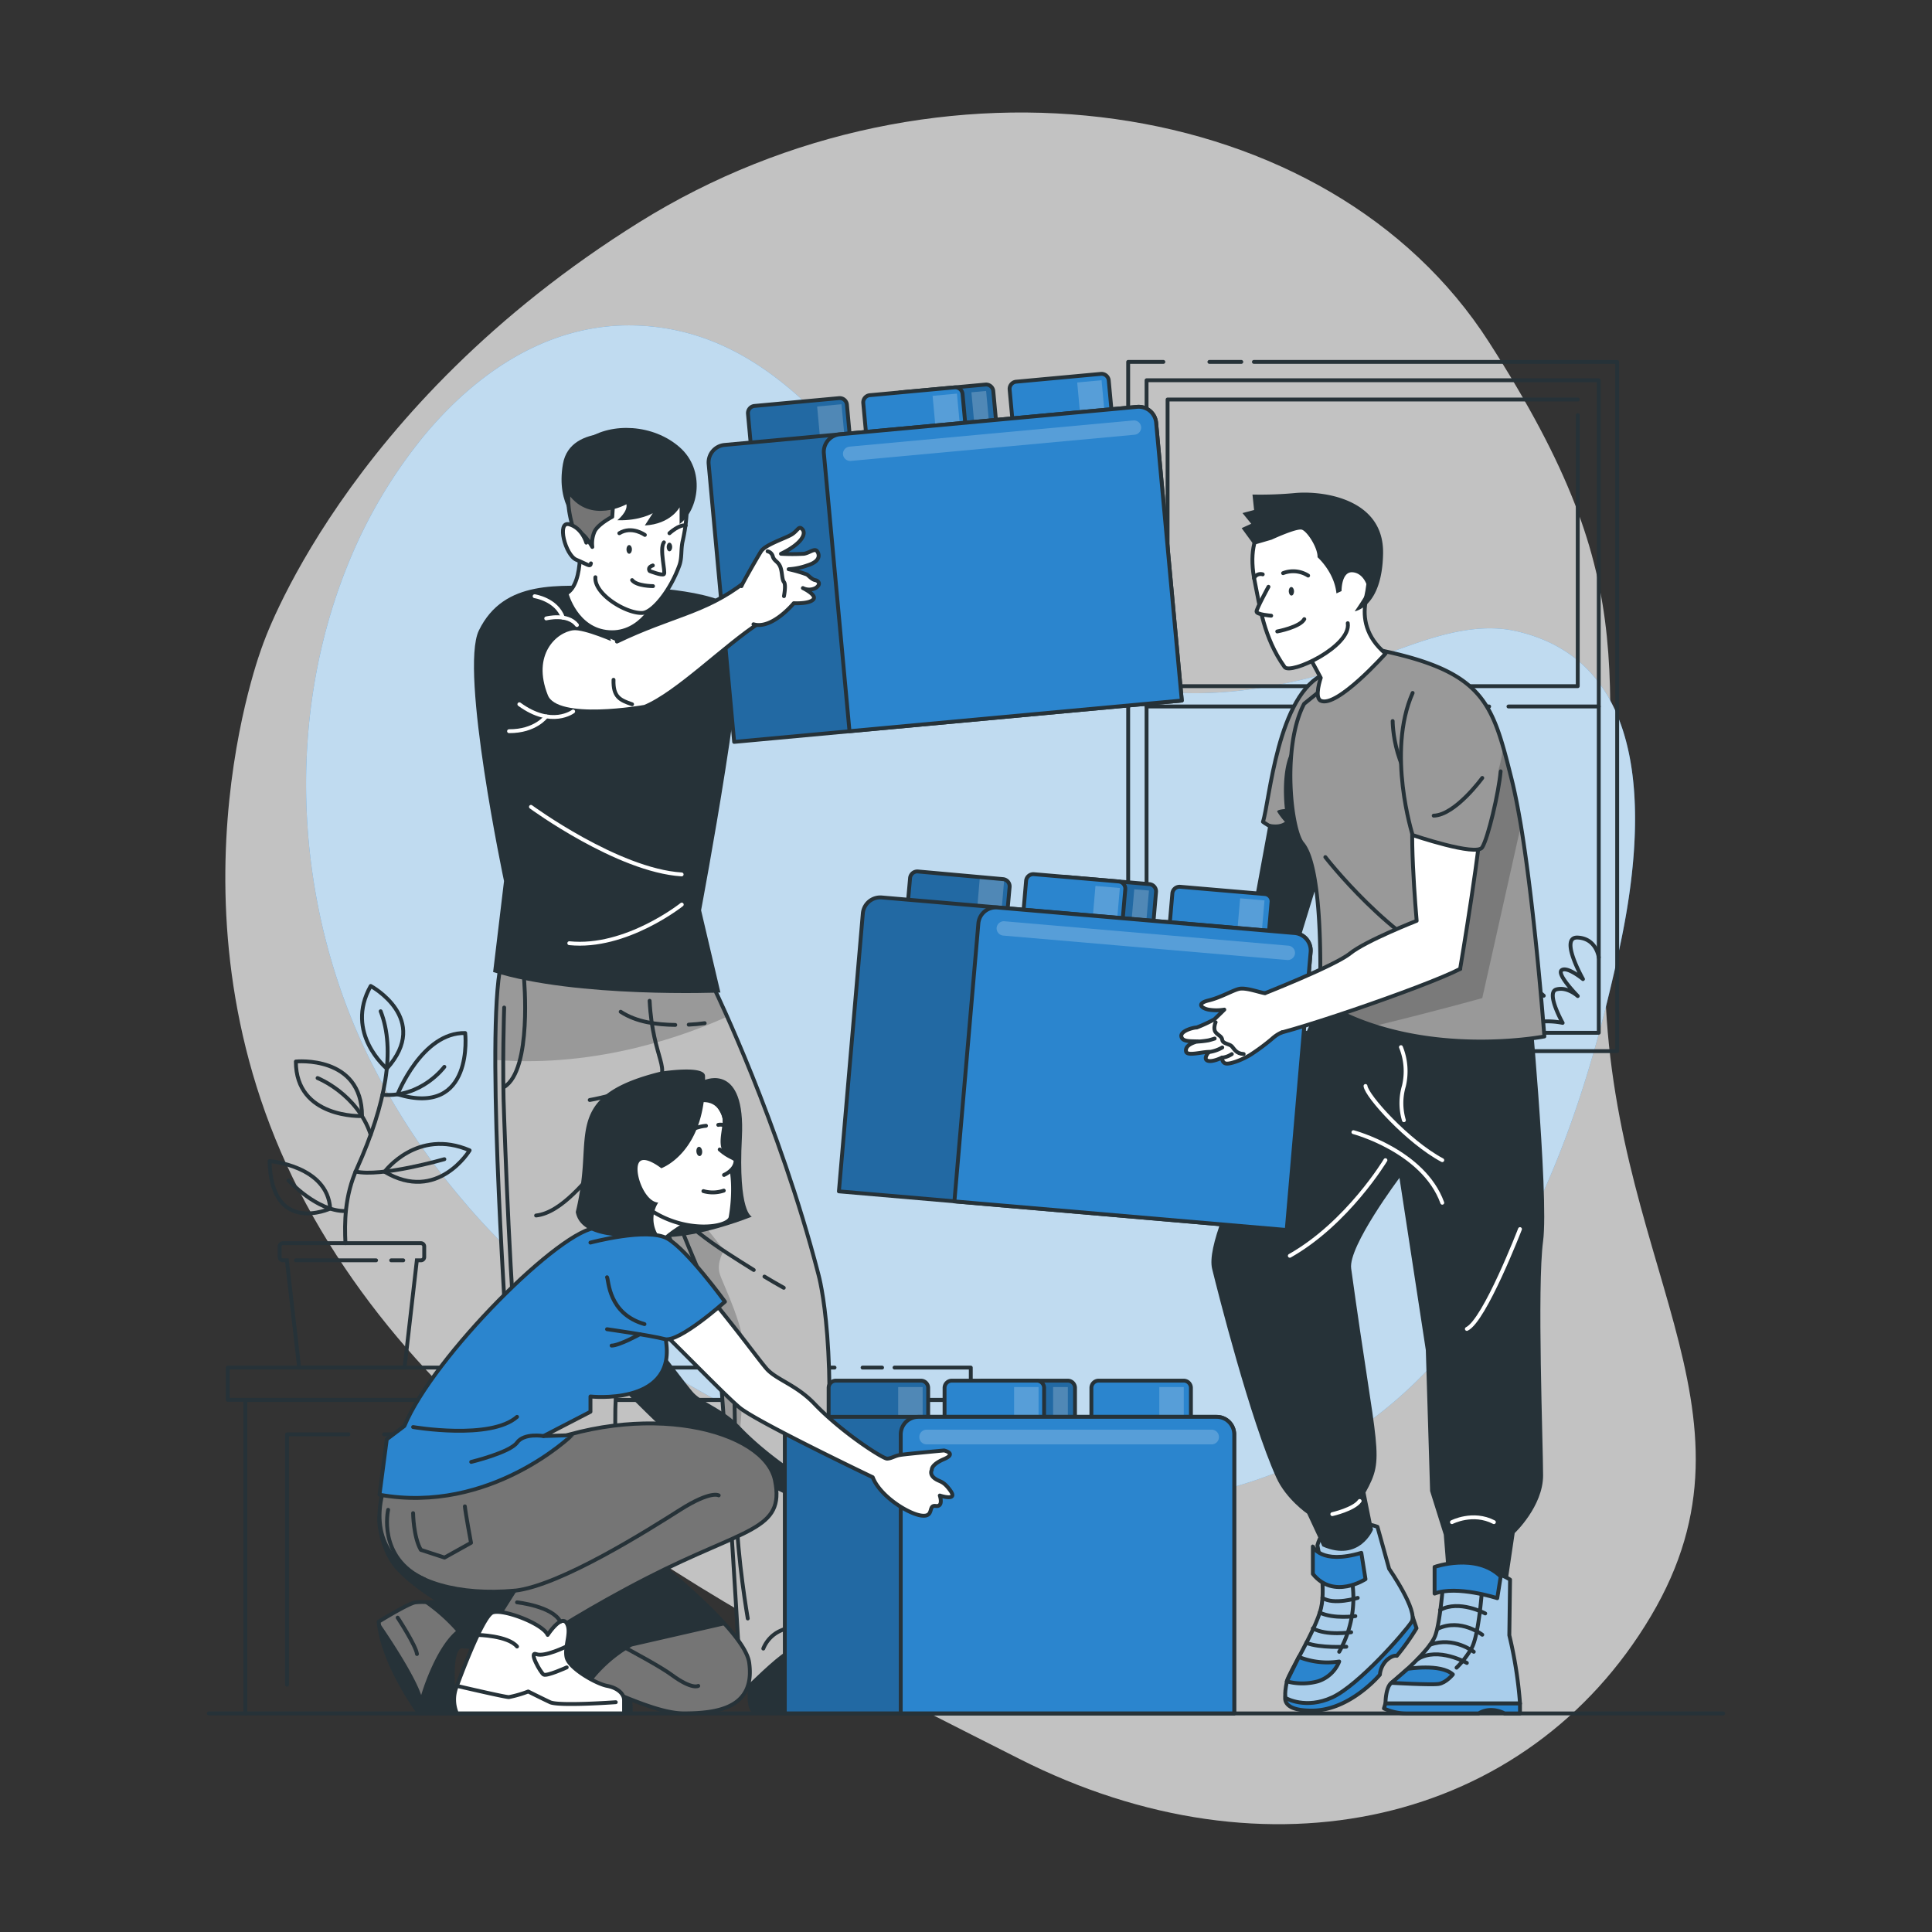 <svg xmlns="http://www.w3.org/2000/svg" xmlns:xlink="http://www.w3.org/1999/xlink" viewBox="0 0 500 500"><rect x="0" y="0" width="500" height="500" fill="#333333" stroke="none"/><defs><clipPath id="freepik--clip-path--inject-21"><path d="M356.48,395.13s-13-4.79-15.54,4.79c0,0,2.32,10.55.93,16.32s-8.39,16.79-8.82,18.88c-.85,4.1-.21,4.38-.21,4.38s5.09,2.94,11.93-.21,18.68-16.71,20.53-19.5S359.5,406,359.5,406Z" style="fill:#fff;stroke:#263238;stroke-linecap:round;stroke-linejoin:round"></path></clipPath><clipPath id="freepik--clip-path-2--inject-21"><path d="M236.88,224.6h22a1.88,1.88,0,0,1,1.88,1.88v15.7a0,0,0,0,1,0,0H235a0,0,0,0,1,0,0v-15.7a1.88,1.88,0,0,1,1.88-1.88Z" transform="matrix(1, 0.09, -0.09, 1, 20.91, -20.38)" style="fill:#2B85CE;stroke:#263238;stroke-linecap:round;stroke-linejoin:round"></path></clipPath><clipPath id="freepik--clip-path-3--inject-21"><path d="M274.74,227.86h22a1.88,1.88,0,0,1,1.88,1.88v15.7a0,0,0,0,1,0,0H272.86a0,0,0,0,1,0,0v-15.7a1.88,1.88,0,0,1,1.88-1.88Z" transform="translate(21.32 -23.61) rotate(4.91)" style="fill:#2B85CE;stroke:#263238;stroke-linecap:round;stroke-linejoin:round"></path></clipPath><clipPath id="freepik--clip-path-4--inject-21"><path d="M339.19,246.39,333,318.32l-115.89-10,6.19-71.92a4.54,4.54,0,0,1,4.92-4.14l106.82,9.18A4.54,4.54,0,0,1,339.19,246.39Z" style="fill:#2B85CE;stroke:#263238;stroke-linecap:round;stroke-linejoin:round"></path></clipPath><clipPath id="freepik--clip-path-5--inject-21"><path d="M390.8,408.81s-5.54-3.95-17-3.16c0,0-.84,13.75-2.4,17.75s-9.78,10.93-11.31,12.12-1.53,5.34-1.53,5.34h34.82a110.91,110.91,0,0,0-2.77-17.66Z" style="fill:#fff;stroke:#263238;stroke-linecap:round;stroke-linejoin:round"></path></clipPath><clipPath id="freepik--clip-path-6--inject-21"><path d="M399.68,268.23s-22.21,4.35-44-2.71A63,63,0,0,1,341.55,259s.06-1.4.1-3.69c.18-8.94.13-31.43-4.58-37-3-3.51-5.35-25.21.44-36.18l17.71-14.24c24.52,4.79,29.7,11.28,33.75,25.28.75,2.56,1.45,5.37,2.23,8.47.85,3.38,1.65,7.51,2.41,12C397.29,236,399.68,268.23,399.68,268.23Z" style="fill:#999;stroke:#263238;stroke-linecap:round;stroke-linejoin:round"></path></clipPath><clipPath id="freepik--clip-path-7--inject-21"><path d="M181.11,247.91l4,8.48s16.54,34.18,26.67,73.32c.24.93,5.48,19.47,1.28,65.64l2.4,8.1-2.62,13.38s3.94,5.69,3.8,7.55c0,0-9.72,1.81-13,3.55-2.52,1.36-10.09,8.83-10.09,8.83-2.15-.44-2.34-9.12-2.34-9.12s-4.49-77.07-5.78-80.39-9.17-17.64-21.47-50.41c0,0-.28,45.77-3.56,57.35-2.93,10.3.54,39.13.54,39.13l-2,32.09s6.92,7.19,1.31,9.12c0,0-3.75-7.21-14.43-8.85-5.43-.84-12.19,8.8-12.19,8.8-2.38-.76,1-12.87,1-12.87-7.57-57.12-2-46.78-3.5-74.7-1-17.92-6.05-94.58-.09-100.81Z" style="fill:#bfbfbf;stroke:#263238;stroke-linecap:round;stroke-linejoin:round"></path></clipPath><clipPath id="freepik--clip-path-8--inject-21"><path d="M196,104h22a1.88,1.88,0,0,1,1.88,1.88v15.7a0,0,0,0,1,0,0H194.16a0,0,0,0,1,0,0v-15.7A1.88,1.88,0,0,1,196,104Z" transform="translate(-9.49 19.5) rotate(-5.27)" style="fill:#2B85CE;stroke:#263238;stroke-linecap:round;stroke-linejoin:round"></path></clipPath><clipPath id="freepik--clip-path-9--inject-21"><path d="M233.88,100.49h22a1.88,1.88,0,0,1,1.88,1.88v15.7a0,0,0,0,1,0,0H232a0,0,0,0,1,0,0v-15.7A1.88,1.88,0,0,1,233.88,100.49Z" transform="translate(-9.01 22.96) rotate(-5.27)" style="fill:#2B85CE;stroke:#263238;stroke-linecap:round;stroke-linejoin:round"></path></clipPath><clipPath id="freepik--clip-path-10--inject-21"><path d="M299.21,109.42l6.64,71.88L190,192,183.4,120.1a4.55,4.55,0,0,1,4.11-4.95l106.76-9.85A4.54,4.54,0,0,1,299.21,109.42Z" style="fill:#2B85CE;stroke:#263238;stroke-linecap:round;stroke-linejoin:round"></path></clipPath><clipPath id="freepik--clip-path-11--inject-21"><path d="M216.33,357.31h22a1.88,1.88,0,0,1,1.88,1.88v15.7a0,0,0,0,1,0,0H214.45a0,0,0,0,1,0,0v-15.7A1.88,1.88,0,0,1,216.33,357.31Z" style="fill:#2B85CE;stroke:#263238;stroke-linecap:round;stroke-linejoin:round"></path></clipPath><clipPath id="freepik--clip-path-12--inject-21"><path d="M254.33,357.31h22a1.88,1.88,0,0,1,1.88,1.88v15.7a0,0,0,0,1,0,0H252.45a0,0,0,0,1,0,0v-15.7A1.88,1.88,0,0,1,254.33,357.31Z" style="fill:#2B85CE;stroke:#263238;stroke-linecap:round;stroke-linejoin:round"></path></clipPath><clipPath id="freepik--clip-path-13--inject-21"><path d="M319.42,371.23v72.19H203.11V371.23a4.55,4.55,0,0,1,4.55-4.55H314.87A4.55,4.55,0,0,1,319.42,371.23Z" style="fill:#2B85CE;stroke:#263238;stroke-linecap:round;stroke-linejoin:round"></path></clipPath></defs><g id="freepik--background-simple--inject-21"><path d="M67.93,167.09s-27.88,72,11.3,144.5S199.11,422.39,263.7,455.14s131.66,16.8,163.53-36.84-11.84-91.93-11.9-168.42,11.45-96.74-30-161.36-143.06-78.93-219.9-31S67.93,167.09,67.93,167.09Z" style="fill:#fff;opacity:0.7"></path><path d="M110,112.47C123.46,96.39,141.65,84,163.33,84.21c37,.46,57,33.21,78.22,58.47,11,13.1,23.49,25.74,39.83,31.9,24.51,9.23,51.81,3.84,75.69-4.73,10.7-3.84,23.37-9.24,35.42-6.48,36.63,8.38,32.82,53.08,26.77,81.39C411.09,283,397.81,323.66,370.9,353c-64.43,70.29-180.38,27.2-238.5-28.89-4.27-4.13-8.36-8.43-12.21-13A179.75,179.75,0,0,1,95,272.74C76.28,233.79,73.7,186.45,90,146.2A128,128,0,0,1,110,112.47Z" style="fill:#2B85CE"></path><path d="M110,112.47C123.46,96.39,141.65,84,163.33,84.21c37,.46,57,33.21,78.22,58.47,11,13.1,23.49,25.74,39.83,31.9,24.51,9.23,51.81,3.84,75.69-4.73,10.7-3.84,23.37-9.24,35.42-6.48,36.63,8.38,32.82,53.08,26.77,81.39C411.09,283,397.81,323.66,370.9,353c-64.43,70.29-180.38,27.2-238.5-28.89-4.27-4.13-8.36-8.43-12.21-13A179.75,179.75,0,0,1,95,272.74C76.28,233.79,73.7,186.45,90,146.2A128,128,0,0,1,110,112.47Z" style="fill:#fff;opacity:0.7"></path></g><g id="freepik--Floor--inject-21"><line x1="54.05" y1="443.43" x2="445.95" y2="443.43" style="fill:none;stroke:#263238;stroke-linecap:round;stroke-linejoin:round"></line></g><g id="freepik--Window--inject-21"><polyline points="291.97 240.8 291.97 93.66 301.08 93.66" style="fill:none;stroke:#263238;stroke-linecap:round;stroke-linejoin:round"></polyline><line x1="291.97" y1="258.31" x2="291.97" y2="254.41" style="fill:none;stroke:#263238;stroke-linecap:round;stroke-linejoin:round"></line><polyline points="324.51 93.66 418.52 93.66 418.52 272.03 291.97 272.03" style="fill:none;stroke:#263238;stroke-linecap:round;stroke-linejoin:round"></polyline><line x1="312.99" y1="93.66" x2="321.25" y2="93.66" style="fill:none;stroke:#263238;stroke-linecap:round;stroke-linejoin:round"></line><rect x="296.73" y="98.41" width="117.03" height="168.87" style="fill:none;stroke:#263238;stroke-linecap:round;stroke-linejoin:round"></rect><polyline points="408.32 107.45 408.32 177.58 302.17 177.58 302.17 173" style="fill:none;stroke:#263238;stroke-linecap:round;stroke-linejoin:round"></polyline><polyline points="302.17 162.28 302.17 103.39 408.32 103.39" style="fill:none;stroke:#263238;stroke-linecap:round;stroke-linejoin:round"></polyline><line x1="302.17" y1="169.49" x2="302.17" y2="165.04" style="fill:none;stroke:#263238;stroke-linecap:round;stroke-linejoin:round"></line><line x1="390.39" y1="182.84" x2="413.76" y2="182.84" style="fill:none;stroke:#263238;stroke-linecap:round;stroke-linejoin:round"></line><line x1="382.08" y1="182.84" x2="385.39" y2="182.84" style="fill:none;stroke:#263238;stroke-linecap:round;stroke-linejoin:round"></line><line x1="296.73" y1="182.84" x2="378.14" y2="182.84" style="fill:none;stroke:#263238;stroke-linecap:round;stroke-linejoin:round"></line><polyline points="349.36 177.58 349.36 175.16 359.15 175.16 359.15 176.53 355.25 176.53 355.25 177.58" style="fill:none;stroke:#263238;stroke-linecap:round;stroke-linejoin:round"></polyline><path d="M296.93,246s1.63,1.23,2.77,8.67c0,0,2-11.88,4.34-12.06s1.9,7.72,1.9,7.72.4-3.89,2.26-3.71,0,8,0,8,2.24-6.14,4.36-6-1.4,11.12-1.4,11.12,5.44-3.94,7.64-2-1.22,6.78-1.22,6.78,7.8-1.69,9,2.89" style="fill:none;stroke:#263238;stroke-linecap:round;stroke-linejoin:round"></path><path d="M326.59,263s3.4-2.23,6.08-1.19c0,0-1.7-2.59,0-4.17s3.88,4.17,3.88,4.17.25-9.65,3.65-9.16,0,9.16,0,9.16,6.07-5.38,7.53-3.51-1,4.7-1,4.7a6.58,6.58,0,0,1,6.32,1.55s4.07-4.15,8.59-4.75c0,0-3-8.73-1.55-10.49s4.11,7.62,4.11,7.62,1.16-6.1,5-6.58c0,0-3.17-1.72-2.23-4.33s5.31.62,5.31.62-1.8-4.59,1.05-5.85,4,3.84,4,3.84.8-5.34,4.14-5,2.26,6.44,2.26,6.44,3.15-4.88,4.84-4.39c3.37,1,2.35,8.72,2.35,8.72s4.7-3.27,5.92-1.76-4.9,5.81-4.9,5.81,4.67.51,7.58,3.24" style="fill:none;stroke:#263238;stroke-linecap:round;stroke-linejoin:round"></path><path d="M413.76,247.8s-.54-4.9-5.44-5.16,1.35,10.75,1.35,10.75-4.05-3.35-5.5-2.32,4.15,6.71,4.15,6.71-2.69-2.49-5.52-1.72,1.61,8.66,1.61,8.66A20.18,20.18,0,0,0,392,266.18" style="fill:none;stroke:#263238;stroke-linecap:round;stroke-linejoin:round"></path></g><g id="freepik--Table--inject-21"><line x1="246.69" y1="399.65" x2="246.69" y2="443.17" style="fill:none;stroke:#263238;stroke-linecap:round;stroke-linejoin:round"></line><line x1="246.69" y1="385.41" x2="246.69" y2="394.73" style="fill:none;stroke:#263238;stroke-linecap:round;stroke-linejoin:round"></line><polyline points="63.49 443.43 63.49 362.33 246.69 362.33 246.69 380.13" style="fill:none;stroke:#263238;stroke-linecap:round;stroke-linejoin:round"></polyline><polyline points="90.18 371.2 74.28 371.2 74.28 435.99" style="fill:none;stroke:#263238;stroke-linecap:round;stroke-linejoin:round"></polyline><polyline points="235.9 443.17 235.9 371.2 99.41 371.2" style="fill:none;stroke:#263238;stroke-linecap:round;stroke-linejoin:round"></polyline><line x1="228.28" y1="353.93" x2="223.23" y2="353.93" style="fill:none;stroke:#263238;stroke-linecap:round;stroke-linejoin:round"></line><polyline points="215.98 353.93 58.94 353.93 58.94 362.27 251.24 362.27 251.24 353.93 231.5 353.93" style="fill:none;stroke:#263238;stroke-linecap:round;stroke-linejoin:round"></polyline><path d="M69.77,300.49s15,1.19,15.68,12.29C85.45,312.78,70.2,319.8,69.77,300.49Z" style="fill:none;stroke:#263238;stroke-linecap:round;stroke-linejoin:round"></path><path d="M99.54,303.25s8.41-11.37,22-5.54C121.54,297.71,113.24,311.45,99.54,303.25Z" style="fill:none;stroke:#263238;stroke-linecap:round;stroke-linejoin:round"></path><path d="M120.39,267.35s2.42,21.87-17.49,15.85C102.9,283.2,109.22,267.12,120.39,267.35Z" style="fill:none;stroke:#263238;stroke-linecap:round;stroke-linejoin:round"></path><path d="M95.94,255.17s15.75,8.5,4.17,21.38C100.11,276.55,89.07,267.35,95.94,255.17Z" style="fill:none;stroke:#263238;stroke-linecap:round;stroke-linejoin:round"></path><path d="M76.57,274.72S93.69,273,93.69,288.84C93.69,288.84,76.57,289.52,76.57,274.72Z" style="fill:none;stroke:#263238;stroke-linecap:round;stroke-linejoin:round"></path><path d="M89.4,321.73c-.25-5.32-.25-12.16,3-19.39,7.49-16.68,10-30.73,6.11-40.63" style="fill:none;stroke:#263238;stroke-linecap:round;stroke-linejoin:round"></path><path d="M82.19,279s10.26,4.08,13.75,14.65" style="fill:none;stroke:#263238;stroke-linecap:round;stroke-linejoin:round"></path><path d="M115,276.1s-5.93,8.08-16,7.21" style="fill:none;stroke:#263238;stroke-linecap:round;stroke-linejoin:round"></path><path d="M115,300s-16.43,4.73-23,3.18" style="fill:none;stroke:#263238;stroke-linecap:round;stroke-linejoin:round"></path><path d="M74.67,305.49s7.35,8.06,14.73,7.93" style="fill:none;stroke:#263238;stroke-linecap:round;stroke-linejoin:round"></path><path d="M108.93,321.73H73.24a.87.87,0,0,0-.87.87v2.71a.86.86,0,0,0,.87.86h1l3.18,27.76H104.7l3.18-27.76h1.05a.85.85,0,0,0,.86-.86V322.6A.86.86,0,0,0,108.93,321.73Z" style="fill:none;stroke:#263238;stroke-miterlimit:10"></path><line x1="76.57" y1="326.17" x2="97.33" y2="326.17" style="fill:none;stroke:#263238;stroke-linecap:round;stroke-linejoin:round"></line><line x1="101.24" y1="326.17" x2="104.36" y2="326.17" style="fill:none;stroke:#263238;stroke-linecap:round;stroke-linejoin:round"></line></g><g id="freepik--character-3--inject-21"><path d="M328.71,211.09l-4,21.74-32.62,19.82,4.51,8.28s37.71-11.5,38.63-14.19,9.61-31.18,9.61-31.18Z" style="fill:#263238"></path><path d="M343,174.33l-2.18,26.36-1.15,13.83c-6.29,3.06-12.44-1.54-12.82-1.84h0C328.56,207.66,330.55,179.33,343,174.33Z" style="fill:#999;stroke:#263238;stroke-linecap:round;stroke-linejoin:round"></path><path d="M340.78,200.69l-1.15,13.83c-6.29,3.06-12.44-1.54-12.82-1.84.27.12,3.58,1.52,5.73,0a16.78,16.78,0,0,1-2-2.64c-.13-.52,2-.66,2-.66s-1.4-11.21,2.33-16C336.33,191.56,338.61,195.36,340.78,200.69Z" style="fill:#263238"></path><path d="M365.59,418.44l1,2.94a59.51,59.51,0,0,1-5.08,7.14s-1-.32-2.64,1.13a6.07,6.07,0,0,0-1.76,3.76s-7.64,9.16-17.33,9.29-6.77-4.75-6.77-4.75Z" style="fill:#2B85CE;stroke:#263238;stroke-linecap:round;stroke-linejoin:round"></path><path d="M356.48,395.13s-13-4.79-15.54,4.79c0,0,2.32,10.55.93,16.32s-8.39,16.79-8.82,18.88c-.85,4.1-.21,4.38-.21,4.38s5.09,2.94,11.93-.21,18.68-16.71,20.53-19.5S359.5,406,359.5,406Z" style="fill:#fff"></path><g style="clip-path:url(#freepik--clip-path--inject-21)"><path d="M356.48,395.13s-13-4.79-15.54,4.79c0,0,2.32,10.55.93,16.32s-8.39,16.79-8.82,18.88c-.85,4.1-.21,4.38-.21,4.38s5.09,2.94,11.93-.21,18.68-16.71,20.53-19.5S359.5,406,359.5,406Z" style="fill:#2B85CE;opacity:0.4"></path></g><path d="M356.48,395.13s-13-4.79-15.54,4.79c0,0,2.32,10.55.93,16.32s-8.39,16.79-8.82,18.88c-.85,4.1-.21,4.38-.21,4.38s5.09,2.94,11.93-.21,18.68-16.71,20.53-19.5S359.5,406,359.5,406Z" style="fill:none;stroke:#263238;stroke-linecap:round;stroke-linejoin:round"></path><path d="M349.83,408.68a28.23,28.23,0,0,1-3.25,18.8" style="fill:none;stroke:#263238;stroke-linecap:round;stroke-linejoin:round"></path><path d="M346.58,430a8.77,8.77,0,0,1-5.56,5.14,15.47,15.47,0,0,1-8,0l3.12-6.32A19.94,19.94,0,0,0,346.58,430Z" style="fill:#2B85CE;stroke:#263238;stroke-linecap:round;stroke-linejoin:round"></path><path d="M348.42,426.17s-6.8.41-10.35-1" style="fill:none;stroke:#263238;stroke-linecap:round;stroke-linejoin:round"></path><path d="M349.68,422.42s-6.36,1-9.91-1" style="fill:none;stroke:#263238;stroke-linecap:round;stroke-linejoin:round"></path><path d="M350.76,418.25s-5.57.81-9.21-.91" style="fill:none;stroke:#263238;stroke-linecap:round;stroke-linejoin:round"></path><path d="M351.38,413.53s-6.2,1.94-9.13,0" style="fill:none;stroke:#263238;stroke-linecap:round;stroke-linejoin:round"></path><path d="M352.31,401.87l1.08,6.81s-8.2,5.4-13.62-1.35l0-7.11S341.81,405,352.31,401.87Z" style="fill:#2B85CE;stroke:#263238;stroke-linecap:round;stroke-linejoin:round"></path><path d="M345.19,249c-8.31,26.33-34.1,68.56-31.49,79.37,1.43,5.9,9.94,39.33,16.6,54,2.53,5.61,8,9.36,8,9.36l3.95,8.47c9.63,4.19,13.08-4.33,13.08-4.33l-1.94-9.6c5.16-9.38,3-9.38-3.71-58-.79-5.73,12.5-23.44,12.5-23.44L369,349.39l1.11,36.5,3.54,11.28s.88,10.59.8,11.23h15.83L392,396.76s7.35-6.93,7.35-14.93-1.58-48.75,0-60.62-3.7-67.21-3.7-67.21Z" style="fill:#263238"></path><path d="M236.88,224.6h22a1.88,1.88,0,0,1,1.88,1.88v15.7a0,0,0,0,1,0,0H235a0,0,0,0,1,0,0v-15.7a1.88,1.88,0,0,1,1.88-1.88Z" transform="matrix(1, 0.09, -0.09, 1, 20.91, -20.38)" style="fill:#2B85CE"></path><g style="clip-path:url(#freepik--clip-path-2--inject-21)"><path d="M236.88,224.6h22a1.88,1.88,0,0,1,1.88,1.88v15.7a0,0,0,0,1,0,0H235a0,0,0,0,1,0,0v-15.7a1.88,1.88,0,0,1,1.88-1.88Z" transform="matrix(1, 0.09, -0.09, 1, 20.91, -20.38)" style="fill-opacity:0.7;opacity:0.3"></path><rect x="253.04" y="226.97" width="6.33" height="12.66" transform="translate(20.93 -21.09) rotate(4.91)" style="fill:#fff;fill-opacity:0.7;opacity:0.3"></rect></g><path d="M236.88,224.6h22a1.88,1.88,0,0,1,1.88,1.88v15.7a0,0,0,0,1,0,0H235a0,0,0,0,1,0,0v-15.7a1.88,1.88,0,0,1,1.88-1.88Z" transform="matrix(1, 0.09, -0.09, 1, 20.91, -20.38)" style="fill:none;stroke:#263238;stroke-linecap:round;stroke-linejoin:round"></path><path d="M274.74,227.86h22a1.88,1.88,0,0,1,1.88,1.88v15.7a0,0,0,0,1,0,0H272.86a0,0,0,0,1,0,0v-15.7a1.88,1.88,0,0,1,1.88-1.88Z" transform="translate(21.32 -23.61) rotate(4.91)" style="fill:#2B85CE"></path><g style="clip-path:url(#freepik--clip-path-3--inject-21)"><path d="M274.74,227.86h22a1.88,1.88,0,0,1,1.88,1.88v15.7a0,0,0,0,1,0,0H272.86a0,0,0,0,1,0,0v-15.7a1.88,1.88,0,0,1,1.88-1.88Z" transform="translate(21.32 -23.61) rotate(4.91)" style="fill-opacity:0.7;opacity:0.3"></path><rect x="292.98" y="230.3" width="3.82" height="12.66" transform="translate(21.35 -24.39) rotate(4.91)" style="fill:#fff;fill-opacity:0.7;opacity:0.3"></rect></g><path d="M274.74,227.86h22a1.88,1.88,0,0,1,1.88,1.88v15.7a0,0,0,0,1,0,0H272.86a0,0,0,0,1,0,0v-15.7a1.88,1.88,0,0,1,1.88-1.88Z" transform="translate(21.32 -23.61) rotate(4.91)" style="fill:none;stroke:#263238;stroke-linecap:round;stroke-linejoin:round"></path><path d="M266.77,227.17h22a1.88,1.88,0,0,1,1.88,1.88v15.7a0,0,0,0,1,0,0H264.89a0,0,0,0,1,0,0v-15.7A1.88,1.88,0,0,1,266.77,227.17Z" transform="translate(21.24 -22.93) rotate(4.91)" style="fill:#2B85CE;stroke:#263238;stroke-linecap:round;stroke-linejoin:round"></path><path d="M304.63,230.43h22a1.88,1.88,0,0,1,1.88,1.88V248a0,0,0,0,1,0,0H302.75a0,0,0,0,1,0,0v-15.7A1.88,1.88,0,0,1,304.63,230.43Z" transform="translate(21.65 -26.16) rotate(4.91)" style="fill:#2B85CE;stroke:#263238;stroke-linecap:round;stroke-linejoin:round"></path><rect x="282.93" y="229.54" width="6.33" height="12.66" transform="translate(21.26 -23.64) rotate(4.91)" style="fill:#fff;fill-opacity:0.7;opacity:0.3"></rect><rect x="320.37" y="232.76" width="6.33" height="12.66" transform="translate(21.67 -26.84) rotate(4.91)" style="fill:#fff;fill-opacity:0.7;opacity:0.3"></rect><path d="M339.19,246.39,333,318.32l-115.89-10,6.19-71.92a4.54,4.54,0,0,1,4.92-4.14l106.82,9.18A4.54,4.54,0,0,1,339.19,246.39Z" style="fill:#2B85CE"></path><g style="clip-path:url(#freepik--clip-path-4--inject-21)"><path d="M339.19,246.39,333,318.32l-115.89-10,6.19-71.92a4.54,4.54,0,0,1,4.92-4.14l106.82,9.18A4.54,4.54,0,0,1,339.19,246.39Z" style="fill-opacity:0.7;opacity:0.3"></path></g><path d="M339.19,246.39,333,318.32l-115.89-10,6.19-71.92a4.54,4.54,0,0,1,4.92-4.14l106.82,9.18A4.54,4.54,0,0,1,339.19,246.39Z" style="fill:none;stroke:#263238;stroke-linecap:round;stroke-linejoin:round"></path><path d="M339.19,246.39,333,318.32l-86-7.4L253.2,239a4.54,4.54,0,0,1,4.92-4.14l76.93,6.61A4.54,4.54,0,0,1,339.19,246.39Z" style="fill:#2B85CE;stroke:#263238;stroke-linecap:round;stroke-linejoin:round"></path><path d="M333.15,248.45l-73.51-6.32a1.88,1.88,0,0,1-1.71-2h0a1.88,1.88,0,0,1,2-1.71l73.51,6.32a1.88,1.88,0,0,1,1.71,2h0A1.88,1.88,0,0,1,333.15,248.45Z" style="fill:#fff;fill-opacity:0.7;opacity:0.3"></path><path d="M390.8,408.81s-5.54-3.95-17-3.16c0,0-.84,13.75-2.4,17.75s-9.78,10.93-11.31,12.12-1.53,5.34-1.53,5.34h34.82a110.91,110.91,0,0,0-2.77-17.66Z" style="fill:#fff"></path><g style="clip-path:url(#freepik--clip-path-5--inject-21)"><path d="M390.8,408.81s-5.54-3.95-17-3.16c0,0-.84,13.75-2.4,17.75s-9.78,10.93-11.31,12.12-1.53,5.34-1.53,5.34h34.82a110.91,110.91,0,0,0-2.77-17.66Z" style="fill:#2B85CE;opacity:0.4"></path></g><path d="M390.8,408.81s-5.54-3.95-17-3.16c0,0-.84,13.75-2.4,17.75s-9.78,10.93-11.31,12.12-1.53,5.34-1.53,5.34h34.82a110.91,110.91,0,0,0-2.77-17.66Z" style="fill:none;stroke:#263238;stroke-linecap:round;stroke-linejoin:round"></path><path d="M383.61,410.59s-.82,12.66-2.79,16a23.13,23.13,0,0,1-3.86,5" style="fill:none;stroke:#263238;stroke-linecap:round;stroke-linejoin:round"></path><path d="M376,433.34s-1.75,2.18-3.69,2.47-12.19-.29-12.19-.29l4.18-3.62S372.8,430.47,376,433.34Z" style="fill:#2B85CE;stroke:#263238;stroke-linecap:round;stroke-linejoin:round"></path><path d="M379.62,430.37s-7.42-4.26-12.71-1" style="fill:none;stroke:#263238;stroke-linecap:round;stroke-linejoin:round"></path><path d="M381.41,427.48s-5.18-4.05-11.29-1.83" style="fill:none;stroke:#263238;stroke-linecap:round;stroke-linejoin:round"></path><path d="M383.61,423.07s-5.58-4.34-11.46-1.58" style="fill:none;stroke:#263238;stroke-linecap:round;stroke-linejoin:round"></path><path d="M384.37,417.56s-6.77-3.64-11.69-.88" style="fill:none;stroke:#263238;stroke-linecap:round;stroke-linejoin:round"></path><path d="M393.37,440.86v2.57h-4s-3.43-2-6.69,0H363.9a13.62,13.62,0,0,1-5.74-1.29l.39-1.28Z" style="fill:#2B85CE;stroke:#263238;stroke-linecap:round;stroke-linejoin:round"></path><path d="M388.38,408l-.89,5.61s-10.45-3.39-16.22-1.19v-6.9S382,401.76,388.38,408Z" style="fill:#2B85CE;stroke:#263238;stroke-linecap:round;stroke-linejoin:round"></path><path d="M399.68,268.23s-22.21,4.35-44-2.71A63,63,0,0,1,341.55,259s.06-1.4.1-3.69c.18-8.94.13-31.43-4.58-37-3-3.51-5.35-25.21.44-36.18l17.71-14.24c24.52,4.79,29.7,11.28,33.75,25.28.75,2.56,1.45,5.37,2.23,8.47.85,3.38,1.65,7.51,2.41,12C397.29,236,399.68,268.23,399.68,268.23Z" style="fill:#999"></path><g style="clip-path:url(#freepik--clip-path-6--inject-21)"><path d="M393.61,213.64l-10,44.67s-14.45,4-27.92,7.21A63,63,0,0,1,341.55,259s.06-1.4.1-3.69c12.1-6.19,29.76-15.29,29.62-15.72-.23-.67,0-24,0-24s16-3.71,17.7-22.45c.75,2.56,1.45,5.37,2.23,8.47C392.05,205,392.85,209.1,393.61,213.64Z" style="opacity:0.2"></path></g><path d="M399.68,268.23s-22.21,4.35-44-2.71A63,63,0,0,1,341.55,259s.06-1.4.1-3.69c.18-8.94.13-31.43-4.58-37-3-3.51-5.35-25.21.44-36.18l17.71-14.24c24.52,4.79,29.7,11.28,33.75,25.28.75,2.56,1.45,5.37,2.23,8.47.85,3.38,1.65,7.51,2.41,12C397.29,236,399.68,268.23,399.68,268.23Z" style="fill:none;stroke:#263238;stroke-linecap:round;stroke-linejoin:round"></path><path d="M356,149.2s-7.82,11.2,2.58,19.94c0,0-12.62,14.16-16.77,12.21-1.75-.82,0-5.93,0-5.93l-7.32-13.54Z" style="fill:#fff;stroke:#263238;stroke-linecap:round;stroke-linejoin:round"></path><path d="M353.45,155c2.44-10.67,1.27-26.56-13.68-25.15-10.48,1-17.95,6.8-15,20.86,1.23,5.93,2.24,14.33,7.68,21.91,1.51,2.1,17.31-5.33,16.35-11.34" style="fill:#fff;stroke:#263238;stroke-linecap:round;stroke-linejoin:round"></path><path d="M332.06,148.33a7.24,7.24,0,0,1,6.48.63" style="fill:none;stroke:#263238;stroke-linecap:round;stroke-linejoin:round"></path><path d="M324.54,149.64a1.88,1.88,0,0,1,2.25-1" style="fill:none;stroke:#263238;stroke-linecap:round;stroke-linejoin:round"></path><path d="M328.28,151.86s-3.08,5.61-3.09,6.41,3.79,1.07,3.79,1.07" style="fill:#fff;stroke:#263238;stroke-linecap:round;stroke-linejoin:round"></path><path d="M334.9,153c0,.61-.27,1.11-.65,1.13s-.7-.48-.72-1.09.27-1.11.65-1.12S334.88,152.41,334.9,153Z" style="fill:#263238"></path><path d="M330.55,163.42s5.91-1.11,7-3.19" style="fill:none;stroke:#263238;stroke-linecap:round;stroke-linejoin:round"></path><path d="M324.5,141l4.6-1.34s6.45-3,7.82-2.58,4.15,4.69,4.06,7.13c0,0,4.34,3.82,4.89,9.36l1.32-.6s-.07-5,2.77-4.87,4.12,3.53,3.93,4.6-3.3,5.51-3.3,5.51,7.12-1.06,7.35-15S342.89,127,335.46,127.57a97,97,0,0,1-11.32.42l.42,4-3,.79,2.26,2.77-2.48,1.13Z" style="fill:#263238"></path><path d="M350.26,293s18.1,4.79,23,18.27" style="fill:none;stroke:#fff;stroke-linecap:round;stroke-linejoin:round"></path><path d="M358.55,300.25S348.77,316.54,333.8,325" style="fill:none;stroke:#fff;stroke-linecap:round;stroke-linejoin:round"></path><path d="M344.8,391.86s5.56-1.25,7.08-3.41" style="fill:none;stroke:#fff;stroke-linecap:round;stroke-linejoin:round"></path><path d="M375.76,393.93s5.44-2.82,10.86,0" style="fill:none;stroke:#fff;stroke-linecap:round;stroke-linejoin:round"></path><path d="M393.37,318.09s-9.13,23.65-13.75,25.84" style="fill:none;stroke:#fff;stroke-linecap:round;stroke-linejoin:round"></path><path d="M353.39,281.05c.25,2.57,11,14.48,19.87,19.2" style="fill:none;stroke:#fff;stroke-linecap:round;stroke-linejoin:round"></path><path d="M362.56,271a16.57,16.57,0,0,1,.77,10.05,15.49,15.49,0,0,0,0,8.86" style="fill:none;stroke:#fff;stroke-linecap:round;stroke-linejoin:round"></path><path d="M343,221.82s16.83,21.78,34.92,28.93" style="fill:none;stroke:#263238;stroke-linecap:round;stroke-linejoin:round"></path><path d="M360.42,186.61s-.06,14.81,10.62,21.49" style="fill:none;stroke:#263238;stroke-linecap:round;stroke-linejoin:round"></path><path d="M366.43,208.22c-2.26,2.22.2,30.08.2,30.08s-13.13,5.14-17.24,8.45-23.58,10.91-23.58,10.91-3,10.22.74,10.57,42.47-12.85,51.33-17.48c0,0,5.77-34,5.73-42.65" style="fill:#fff;stroke:#263238;stroke-linecap:round;stroke-linejoin:round"></path><path d="M327.35,257.05c-1.8-.34-5-1.52-6.68-1.13s-4.75,2.24-7.91,3-1.85,2,0,2.37a12.45,12.45,0,0,0,4.09,0l-2.57,2.51a40.53,40.53,0,0,1-4.55,2.11c-.93,0-4.22.89-4,2.29s2.11,1.24,4.22,1.32c0,0-3.36.67-3,2.58.22,1.31,4,.13,5.93.13,0,0-1.58,1.72-.4,2.25s3.8-.79,3.8-.79-.1,1.42,1.08,1.56,4.15-1,6.17-2.22a54.74,54.74,0,0,0,5.7-4.22,9.39,9.39,0,0,1,2.59-1.68" style="fill:#fff;stroke:#263238;stroke-linecap:round;stroke-linejoin:round"></path><path d="M310,269.56a22.88,22.88,0,0,0,2.77-.32c.79-.2,1.58-.46,1.58-.46" style="fill:none;stroke:#263238;stroke-linecap:round;stroke-linejoin:round"></path><path d="M312.89,272.27a9.52,9.52,0,0,0,3.43-1.18" style="fill:none;stroke:#263238;stroke-linecap:round;stroke-linejoin:round"></path><path d="M316.29,273.73a5.83,5.83,0,0,0,2.5-.93" style="fill:none;stroke:#263238;stroke-linecap:round;stroke-linejoin:round"></path><path d="M314.6,264.56s-.72,1.65,0,2.57,1.59,1,1.72,2,1.85,1,2.47,1.65,1.09,1.9,3.07,2" style="fill:none;stroke:#263238;stroke-linecap:round;stroke-linejoin:round"></path><path d="M365.59,179.33c-6.81,15.41,0,36.79,0,36.79s16.48,5.6,18,3.19,4.3-14.23,4.77-19.69" style="fill:#999;stroke:#263238;stroke-linecap:round;stroke-linejoin:round"></path><path d="M383.61,201.33s-7,9.63-12.57,9.76" style="fill:none;stroke:#263238;stroke-linecap:round;stroke-linejoin:round"></path></g><g id="freepik--character-2--inject-21"><path d="M133.41,443.43s-1.71-6.53.29-8.95c3.58-4.34-.44-8,3.16-9.49l1.51,1.75c.29-1.77-.55-7.18,6.13-7.88,8.08-.85,8.23,5,8.67,7l-.14-2.71c3.45,0,1.66,3.44,6.88,9.06a14.9,14.9,0,0,1,3.78,11.26Z" style="fill:#263238"></path><path d="M195,443.43c-3.25-1.45-.27-13.71-.27-13.71s-4.37-2.93,0-6a12.16,12.16,0,0,0,12.41,2s.85-8.2,6-7.15c0,0,1.32,5.2,4.33,8.17,8.15,8,18.68,9,20.44,12.84.53,1.16-.11,3.81-.11,3.81Z" style="fill:#263238"></path><path d="M181.11,247.91l4,8.48s16.54,34.18,26.67,73.32c.24.93,5.48,19.47,1.28,65.64l2.4,8.1-2.62,13.38s3.94,5.69,3.8,7.55c0,0-9.72,1.81-13,3.55-2.52,1.36-10.09,8.83-10.09,8.83-2.15-.44-2.34-9.12-2.34-9.12s-4.49-77.07-5.78-80.39-9.17-17.64-21.47-50.41c0,0-.28,45.77-3.56,57.35-2.93,10.3.54,39.13.54,39.13l-2,32.09s6.92,7.19,1.31,9.12c0,0-3.75-7.21-14.43-8.85-5.43-.84-12.19,8.8-12.19,8.8-2.38-.76,1-12.87,1-12.87-7.57-57.12-2-46.78-3.5-74.7-1-17.92-6.05-94.58-.09-100.81Z" style="fill:#bfbfbf"></path><g style="clip-path:url(#freepik--clip-path-7--inject-21)"><path d="M128.26,274.31c26.74,2.1,49.89-6.65,59.94-11.22-1.91-4.28-3.08-6.7-3.08-6.7l-4-8.47-50-1.82C129,248.35,128.25,259.78,128.26,274.31Z" style="opacity:0.2"></path><path d="M164.23,297.43c12.17,32.35,20,46.51,21.26,49.81.73,1.92,2.52,28.09,3.92,50.05,1.6-20,3.25-41.07,3.39-45.2.3-8.24-5.65-19.53-6.54-22.45s1.12-6.08,1.12-6.08l-10.7-13.5c.36-4.58-5.31-24.57-5.31-24.57C168,288.68,165,295.47,164.23,297.43Z" style="opacity:0.2"></path></g><path d="M181.11,247.91l4,8.48s16.54,34.18,26.67,73.32c.24.93,5.48,19.47,1.28,65.64l2.4,8.1-2.62,13.38s3.94,5.69,3.8,7.55c0,0-9.72,1.81-13,3.55-2.52,1.36-10.09,8.83-10.09,8.83-2.15-.44-2.34-9.12-2.34-9.12s-4.49-77.07-5.78-80.39-9.17-17.64-21.47-50.41c0,0-.28,45.77-3.56,57.35-2.93,10.3.54,39.13.54,39.13l-2,32.09s6.92,7.19,1.31,9.12c0,0-3.75-7.21-14.43-8.85-5.43-.84-12.19,8.8-12.19,8.8-2.38-.76,1-12.87,1-12.87-7.57-57.12-2-46.78-3.5-74.7-1-17.92-6.05-94.58-.09-100.81Z" style="fill:none;stroke:#263238;stroke-linecap:round;stroke-linejoin:round"></path><path d="M164,296.84s6.11-11.79,11.32-15.08" style="fill:none;stroke:#263238;stroke-linecap:round;stroke-linejoin:round"></path><path d="M177.62,277.94s-18.56,5.65-25,6.74" style="fill:none;stroke:#263238;stroke-linecap:round;stroke-linejoin:round"></path><path d="M168.12,259c.8,15.45,6.25,18.08,1,21.45,0,0,.15,7.23-2.47,11.81" style="fill:none;stroke:#263238;stroke-linecap:round;stroke-linejoin:round"></path><path d="M135.6,253.09s2.19,23.75-5.12,28.22" style="fill:none;stroke:#263238;stroke-linecap:round;stroke-linejoin:round"></path><path d="M130.48,260.75s-.55,15.81,0,28.55c0,0,1.83,53.85,3.66,60.61s-2.82,17-2.42,46.22" style="fill:none;stroke:#263238;stroke-linecap:round;stroke-linejoin:round"></path><path d="M148,419a7.59,7.59,0,0,0-5.11.68" style="fill:none;stroke:#263238;stroke-linecap:round;stroke-linejoin:round"></path><path d="M159,425.41a28.05,28.05,0,0,0-7.86-5.39" style="fill:none;stroke:#263238;stroke-linecap:round;stroke-linejoin:round"></path><path d="M156,300.57c-4.1,4.6-10.6,13.27-17.26,14" style="fill:none;stroke:#263238;stroke-linecap:round;stroke-linejoin:round"></path><path d="M162.27,293.09c-1.26,1.59-2.56,3.15-3.88,4.7" style="fill:none;stroke:#263238;stroke-linecap:round;stroke-linejoin:round"></path><path d="M156.43,346.91S147.11,359.6,142,360.33" style="fill:none;stroke:#263238;stroke-linecap:round;stroke-linejoin:round"></path><path d="M167.39,294.55s16.6,46.23,22.37,50.79c0,0,.65,34,.84,45.87s2.92,27.65,2.92,27.65" style="fill:none;stroke:#263238;stroke-linecap:round;stroke-linejoin:round"></path><path d="M211.24,418.52s-6.39,2.21-9.5,3.62a8.59,8.59,0,0,0-4.2,4.51" style="fill:none;stroke:#263238;stroke-linecap:round;stroke-linejoin:round"></path><path d="M195.07,328.67c-8.91-5.59-20.66-12.58-25.4-22.43" style="fill:none;stroke:#263238;stroke-linecap:round;stroke-linejoin:round"></path><path d="M202.84,333.28c-1.69-.93-3.35-1.9-5-2.9" style="fill:none;stroke:#263238;stroke-linecap:round;stroke-linejoin:round"></path><path d="M174.76,265.25c-4.79-.07-10-.7-14.13-3.41" style="fill:none;stroke:#263238;stroke-linecap:round;stroke-linejoin:round"></path><path d="M182.37,264.8c-1.37.19-2.75.31-4.13.38" style="fill:none;stroke:#263238;stroke-linecap:round;stroke-linejoin:round"></path><path d="M191.26,158.64c-3.66-5.54-22.31-6.95-34.28-6.95s-26.5-2-33.06,11.5c-5,10.31,6.52,64.83,6.52,64.83l-2.82,23.54c21.68,6.8,58.82,5.3,58.82,5.3l-5-21.28S194.92,164.17,191.26,158.64Z" style="fill:#263238"></path><path d="M149.87,138s1.61,12.83-3.27,15.6c0,0,2.44,9.41,11,10S169.94,155,169.94,155Z" style="fill:#fff;stroke:#263238;stroke-linecap:round;stroke-linejoin:round"></path><path d="M196,104h22a1.88,1.88,0,0,1,1.88,1.88v15.7a0,0,0,0,1,0,0H194.16a0,0,0,0,1,0,0v-15.7A1.88,1.88,0,0,1,196,104Z" transform="translate(-9.49 19.5) rotate(-5.27)" style="fill:#2B85CE"></path><g style="clip-path:url(#freepik--clip-path-8--inject-21)"><path d="M196,104h22a1.88,1.88,0,0,1,1.88,1.88v15.7a0,0,0,0,1,0,0H194.16a0,0,0,0,1,0,0v-15.7A1.88,1.88,0,0,1,196,104Z" transform="translate(-9.49 19.5) rotate(-5.27)" style="fill-opacity:0.7;opacity:0.3"></path><rect x="212.05" y="104.87" width="6.33" height="12.66" transform="translate(-9.31 20.25) rotate(-5.27)" style="fill:#fff;fill-opacity:0.7;opacity:0.3"></rect></g><path d="M196,104h22a1.88,1.88,0,0,1,1.88,1.88v15.7a0,0,0,0,1,0,0H194.16a0,0,0,0,1,0,0v-15.7A1.88,1.88,0,0,1,196,104Z" transform="translate(-9.49 19.5) rotate(-5.27)" style="fill:none;stroke:#263238;stroke-linecap:round;stroke-linejoin:round"></path><path d="M233.88,100.49h22a1.88,1.88,0,0,1,1.88,1.88v15.7a0,0,0,0,1,0,0H232a0,0,0,0,1,0,0v-15.7A1.88,1.88,0,0,1,233.88,100.49Z" transform="translate(-9.01 22.96) rotate(-5.27)" style="fill:#2B85CE"></path><g style="clip-path:url(#freepik--clip-path-9--inject-21)"><path d="M233.88,100.49h22a1.88,1.88,0,0,1,1.88,1.88v15.7a0,0,0,0,1,0,0H232a0,0,0,0,1,0,0v-15.7A1.88,1.88,0,0,1,233.88,100.49Z" transform="translate(-9.01 22.96) rotate(-5.27)" style="fill-opacity:0.7;opacity:0.3"></path><rect x="251.98" y="101.31" width="3.82" height="12.66" transform="translate(-8.82 23.79) rotate(-5.27)" style="fill:#fff;fill-opacity:0.7;opacity:0.3"></rect></g><path d="M233.88,100.49h22a1.88,1.88,0,0,1,1.88,1.88v15.7a0,0,0,0,1,0,0H232a0,0,0,0,1,0,0v-15.7A1.88,1.88,0,0,1,233.88,100.49Z" transform="translate(-9.01 22.96) rotate(-5.27)" style="fill:none;stroke:#263238;stroke-linecap:round;stroke-linejoin:round"></path><path d="M225.92,101.22h22a1.88,1.88,0,0,1,1.88,1.88v15.7a0,0,0,0,1,0,0H224a0,0,0,0,1,0,0v-15.7A1.88,1.88,0,0,1,225.92,101.22Z" transform="translate(-9.11 22.23) rotate(-5.27)" style="fill:#2B85CE;stroke:#263238;stroke-linecap:round;stroke-linejoin:round"></path><path d="M263.76,97.73h22a1.88,1.88,0,0,1,1.88,1.88v15.7a0,0,0,0,1,0,0H261.88a0,0,0,0,1,0,0V99.61A1.88,1.88,0,0,1,263.76,97.73Z" transform="translate(-8.63 25.69) rotate(-5.27)" style="fill:#2B85CE;stroke:#263238;stroke-linecap:round;stroke-linejoin:round"></path><rect x="241.93" y="102.12" width="6.33" height="12.66" transform="translate(-8.93 22.98) rotate(-5.27)" style="fill:#fff;fill-opacity:0.7;opacity:0.3"></rect><rect x="279.35" y="98.66" width="6.33" height="12.66" transform="translate(-8.45 26.4) rotate(-5.27)" style="fill:#fff;fill-opacity:0.7;opacity:0.3"></rect><path d="M299.21,109.42l6.64,71.88L190,192,183.4,120.1a4.55,4.55,0,0,1,4.11-4.95l106.76-9.85A4.54,4.54,0,0,1,299.21,109.42Z" style="fill:#2B85CE"></path><g style="clip-path:url(#freepik--clip-path-10--inject-21)"><path d="M299.21,109.42l6.64,71.88L190,192,183.4,120.1a4.55,4.55,0,0,1,4.11-4.95l106.76-9.85A4.54,4.54,0,0,1,299.21,109.42Z" style="fill-opacity:0.7;opacity:0.3"></path></g><path d="M299.21,109.42l6.64,71.88L190,192,183.4,120.1a4.55,4.55,0,0,1,4.11-4.95l106.76-9.85A4.54,4.54,0,0,1,299.21,109.42Z" style="fill:none;stroke:#263238;stroke-linecap:round;stroke-linejoin:round"></path><path d="M299.21,109.42l6.64,71.88-86,7.93-6.63-71.88a4.55,4.55,0,0,1,4.11-4.95l76.89-7.1A4.54,4.54,0,0,1,299.21,109.42Z" style="fill:#2B85CE;stroke:#263238;stroke-linecap:round;stroke-linejoin:round"></path><path d="M293.64,112.51l-73.47,6.78a1.88,1.88,0,0,1-2-1.7h0a1.87,1.87,0,0,1,1.69-2l73.47-6.78a1.88,1.88,0,0,1,2,1.7h0A1.89,1.89,0,0,1,293.64,112.51Z" style="fill:#fff;fill-opacity:0.7;opacity:0.3"></path><path d="M164.54,112.56s-16.95-3.4-18.85,7.51S150,135.62,150,135.62Z" style="fill:#263238"></path><path d="M150,141.61a29.42,29.42,0,0,1-.87-16.89c1.66-7,10-16.63,22.65-7.88,6.51,4.51,6.91,14.3,4.88,23.26-.48,2.14-.12,4.23-.83,6.2-2.5,6.9-7.07,12.21-9.57,12.33-4.17.21-12.51-4.84-12.17-9.24" style="fill:#fff;stroke:#263238;stroke-linecap:round;stroke-linejoin:round"></path><path d="M166.89,138.44s-3.37-2.44-6.61-.44" style="fill:none;stroke:#263238;stroke-linecap:round;stroke-linejoin:round"></path><path d="M173.25,138s2.55-2.34,4.21-2" style="fill:none;stroke:#263238;stroke-linecap:round;stroke-linejoin:round"></path><path d="M162.13,142.18c0,.62.31,1.13.7,1.13s.71-.51.71-1.13-.32-1.12-.71-1.12S162.13,141.56,162.13,142.18Z" style="fill:#263238"></path><ellipse cx="173.25" cy="141.56" rx="0.71" ry="1.12" style="fill:#263238"></ellipse><path d="M171.82,140.36c-1.24,1.62.5,7.79,0,8.23s-3.68-.81-3.68-.81-.74-.94.81-1.44" style="fill:none;stroke:#263238;stroke-linecap:round;stroke-linejoin:round"></path><path d="M169,151.69s-4.27,0-5.41-1.56" style="fill:none;stroke:#263238;stroke-linecap:round;stroke-linejoin:round"></path><path d="M158.78,128.58l-.33,5.16s-3.66,1.89-4.58,3.81a7.67,7.67,0,0,0-.58,4s-2.22-3.88-3.42-3.56c-.43.11-.43,1.74-.43,1.74s-5-11.16-.48-17.06S158.78,128.58,158.78,128.58Z" style="fill:#757575;stroke:#263238;stroke-linecap:round;stroke-linejoin:round"></path><path d="M151.73,140.44s-1-3.75-4.37-4.74-1.06,8,1.81,9.17,3.59,2,3.76.93" style="fill:#fff;stroke:#263238;stroke-linecap:round;stroke-linejoin:round"></path><path d="M147.14,127.93c-.28-.38-1.52-10,4.83-14.32s17.08-3.86,23.91,2.12,4.89,16.35,0,19.89v-4.33s-2.25,4.34-9,4.7l2.06-3.18s-3.32,2-9.17,1.83c0,0,2.75-2.19,2.35-4.14C162.13,130.5,152.84,135.73,147.14,127.93Z" style="fill:#263238"></path><path d="M148.33,162.61c-4.68.56-11.34,6.67-7,17.52,2.77,6.88,25.53,2.79,25.53,2.79,8.44-3.48,20.77-16,29.82-21.81,0,0-1.91-12-4.11-10.3-10.23,7.83-18.64,8.37-32.91,15.23C159.69,166,151.27,162.26,148.33,162.61Z" style="fill:#fff;stroke:#263238;stroke-linecap:round;stroke-linejoin:round"></path><path d="M158.78,175.93c-.14,4.48,1.7,5.27,4.8,6.33" style="fill:#fff;stroke:#263238;stroke-linecap:round;stroke-linejoin:round"></path><path d="M191.89,151.69c.21-.65,4-7.31,5.07-9s5.85-3.22,7.7-4.24,2-2.57,3-1.46,0,3.64-5.54,6.33a53.53,53.53,0,0,0,5.91,0c1.48-.22,2.8-1.56,3.46-.63s.79,2.6-2.51,3.62a17.16,17.16,0,0,1-4.88,1,34.26,34.26,0,0,1,4.75,1.38c.53.39,1.32,1.3,2.11,1.44s1.65,1,.2,2a3.6,3.6,0,0,1-3.37.06s3.83,1.85,2.64,3-5,.92-5,.92S199.78,163,195,161.56" style="fill:#fff;stroke:#263238;stroke-linecap:round;stroke-linejoin:round"></path><path d="M198.66,142.68A1.8,1.8,0,0,1,200,144c.33,1.18,1.3,1.25,1.89,2.57s.42,3.36,1,4.06,0,3.65,0,3.65" style="fill:none;stroke:#263238;stroke-linecap:round;stroke-linejoin:round"></path><path d="M149.31,161.76c-2.45-3.12-7.95-1.71-7.95-1.71" style="fill:none;stroke:#fff;stroke-linecap:round;stroke-linejoin:round"></path><path d="M138.36,154.3s5.66.83,7.33,5.54" style="fill:none;stroke:#fff;stroke-linecap:round;stroke-linejoin:round"></path><path d="M148.33,184.12s-5.52,4.27-13.92-1.86" style="fill:none;stroke:#fff;stroke-linecap:round;stroke-linejoin:round"></path><path d="M141.36,185.41s-2.8,3.87-9.62,3.82" style="fill:none;stroke:#fff;stroke-linecap:round;stroke-linejoin:round"></path><path d="M176.44,234.1s-14.44,11.51-29.11,10" style="fill:none;stroke:#fff;stroke-linecap:round;stroke-linejoin:round"></path><path d="M137.41,208.81s22.41,16.44,39,17.49" style="fill:none;stroke:#fff;stroke-linecap:round;stroke-linejoin:round"></path></g><g id="freepik--character-1--inject-21"><path d="M138,330.51a17.09,17.09,0,0,1,12.65-1.58c7.31,1.84,26.3,29,28.94,31.65s7.58,4,12.13,8.79c7.2,7.51,17.67,14.15,18.73,14.15s1.91-.66,3.23-.92,11.54-1.19,11.54-1.19,3.43.76,0,2.23-3.17,2.78-3.17,2.78-.69,1.11.69,2.17,2.19.48,4.16,3.27-2.78,1.21-2.78,1.21,1.05,3-1.06,2.7-.26,2.93-3.69,2.49-10.77-5.07-12.61-9.92c0,0-29.94-14.31-34.42-18S149,346.86,147.71,346.6" style="fill:#263238"></path><path d="M216.33,357.31h22a1.88,1.88,0,0,1,1.88,1.88v15.7a0,0,0,0,1,0,0H214.45a0,0,0,0,1,0,0v-15.7A1.88,1.88,0,0,1,216.33,357.31Z" style="fill:#2B85CE"></path><g style="clip-path:url(#freepik--clip-path-11--inject-21)"><path d="M216.33,357.31h22a1.88,1.88,0,0,1,1.88,1.88v15.7a0,0,0,0,1,0,0H214.45a0,0,0,0,1,0,0v-15.7A1.88,1.88,0,0,1,216.33,357.31Z" style="fill-opacity:0.7;opacity:0.3"></path><rect x="232.45" y="358.97" width="6.33" height="12.66" style="fill:#fff;fill-opacity:0.7;opacity:0.3"></rect></g><path d="M216.33,357.31h22a1.88,1.88,0,0,1,1.88,1.88v15.7a0,0,0,0,1,0,0H214.45a0,0,0,0,1,0,0v-15.7A1.88,1.88,0,0,1,216.33,357.31Z" style="fill:none;stroke:#263238;stroke-linecap:round;stroke-linejoin:round"></path><path d="M254.33,357.31h22a1.88,1.88,0,0,1,1.88,1.88v15.7a0,0,0,0,1,0,0H252.45a0,0,0,0,1,0,0v-15.7A1.88,1.88,0,0,1,254.33,357.31Z" style="fill:#2B85CE"></path><g style="clip-path:url(#freepik--clip-path-12--inject-21)"><path d="M254.33,357.31h22a1.88,1.88,0,0,1,1.88,1.88v15.7a0,0,0,0,1,0,0H252.45a0,0,0,0,1,0,0v-15.7A1.88,1.88,0,0,1,254.33,357.31Z" style="fill-opacity:0.7;opacity:0.3"></path><rect x="272.54" y="358.97" width="3.82" height="12.66" style="fill:#fff;fill-opacity:0.7;opacity:0.3"></rect></g><path d="M254.33,357.31h22a1.88,1.88,0,0,1,1.88,1.88v15.7a0,0,0,0,1,0,0H252.45a0,0,0,0,1,0,0v-15.7A1.88,1.88,0,0,1,254.33,357.31Z" style="fill:none;stroke:#263238;stroke-linecap:round;stroke-linejoin:round"></path><path d="M246.33,357.31h22a1.88,1.88,0,0,1,1.88,1.88v15.7a0,0,0,0,1,0,0H244.45a0,0,0,0,1,0,0v-15.7A1.88,1.88,0,0,1,246.33,357.31Z" style="fill:#2B85CE;stroke:#263238;stroke-linecap:round;stroke-linejoin:round"></path><path d="M284.33,357.31h22a1.88,1.88,0,0,1,1.88,1.88v15.7a0,0,0,0,1,0,0H282.45a0,0,0,0,1,0,0v-15.7A1.88,1.88,0,0,1,284.33,357.31Z" style="fill:#2B85CE;stroke:#263238;stroke-linecap:round;stroke-linejoin:round"></path><rect x="262.45" y="358.97" width="6.33" height="12.66" style="fill:#fff;fill-opacity:0.7;opacity:0.3"></rect><rect x="300.03" y="358.97" width="6.33" height="12.66" style="fill:#fff;fill-opacity:0.7;opacity:0.3"></rect><path d="M319.42,371.23v72.19H203.11V371.23a4.55,4.55,0,0,1,4.55-4.55H314.87A4.55,4.55,0,0,1,319.42,371.23Z" style="fill:#2B85CE"></path><g style="clip-path:url(#freepik--clip-path-13--inject-21)"><path d="M319.42,371.23v72.19H203.11V371.23a4.55,4.55,0,0,1,4.55-4.55H314.87A4.55,4.55,0,0,1,319.42,371.23Z" style="fill-opacity:0.7;opacity:0.3"></path></g><path d="M319.42,371.23v72.19H203.11V371.23a4.55,4.55,0,0,1,4.55-4.55H314.87A4.55,4.55,0,0,1,319.42,371.23Z" style="fill:none;stroke:#263238;stroke-linecap:round;stroke-linejoin:round"></path><path d="M319.42,371.23v72.19H233.11V371.23a4.55,4.55,0,0,1,4.55-4.55h77.21A4.55,4.55,0,0,1,319.42,371.23Z" style="fill:#2B85CE;stroke:#263238;stroke-linecap:round;stroke-linejoin:round"></path><path d="M313.58,373.8H239.8a1.88,1.88,0,0,1-1.88-1.88h0A1.88,1.88,0,0,1,239.8,370h73.78a1.88,1.88,0,0,1,1.88,1.88h0A1.88,1.88,0,0,1,313.58,373.8Z" style="fill:#fff;fill-opacity:0.7;opacity:0.3"></path><path d="M177,443.42c-6,0-14.43-3.86-24.14-7.94-10.07-4.24-21.54-8.72-33.18-9.39-4.34-.25-1.71,17.33-1.71,17.33h-9.5S99.09,430.9,98,419.69c0,0,7.66-4.73,9.5-5a16.76,16.76,0,0,1,1.91-.09c2.06,0,4.81.09,4.81.09h0c-.44-.26-7.45-4.48-11.32-8.77-3.19-3.54-4.65-9.13-4.76-12.47a61.16,61.16,0,0,1,.73-6.6l49.92.83s.54.38,1.5,1.09c5.79,4.22,26.95,19.94,37.53,31.79,3.42,3.83,5.73,7.25,6.07,9.75C195.48,441.84,186.05,443.42,177,443.42Z" style="fill:#757575;stroke:#263238;stroke-linecap:round;stroke-linejoin:round"></path><path d="M187.83,420.54l-24.28,5.55a35.81,35.81,0,0,0-10.71,9.39c-10.07-4.24-21.54-8.72-33.18-9.39-4.34-.25-1.71,17.33-1.71,17.33h-9.5S99.09,430.9,98,419.69c0,0,8.84,12.6,11,19,0,0,3.43-11.84,9-16.59a45.66,45.66,0,0,0-8.51-7.47c2.06,0,4.81.09,4.81.09h0c-.44-.26-7.45-4.48-11.32-8.77-3.19-3.54-4.48-9.14-4.76-12.47-.14-1.64.06-6.6.06-6.6s37.23,5.31,52.09,1.92C156.09,393,177.25,408.69,187.83,420.54Z" style="fill:#263238"></path><path d="M148.8,419.69s19.78,9.91,25.06,13.79,6.85,2.83,6.85,2.83" style="fill:none;stroke:#263238;stroke-linecap:round;stroke-linejoin:round"></path><path d="M102.91,418.64s4.75,7.25,5,9.42" style="fill:none;stroke:#263238;stroke-linecap:round;stroke-linejoin:round"></path><path d="M182.47,279.48S193,274.9,192,294.38s2.57,20.48,2.57,20.48-26.5,10.88-33.23,1.58S161,281.69,182.47,279.48Z" style="fill:#263238"></path><path d="M181,314.86s-10.9,5.14-11.89,9.89-14.64-2.4-14.64-2.4l9.89-14.22Z" style="fill:#fff;stroke:#263238;stroke-linecap:round;stroke-linejoin:round"></path><path d="M109.53,367c-25,31.84-4.71,47.2,23.63,44.66l-5.68,9,14.26,2.47s10.93-7.14,25.83-14.77c25.36-13,35.61-12.22,33-25.23s-33.69-21.45-64.85-7.74C135.69,375.38,118.77,355.28,109.53,367Z" style="fill:#757575;stroke:#263238;stroke-linecap:round;stroke-linejoin:round"></path><path d="M118.25,436.31s6.51-18,9.23-19,13,2.9,14.26,5.8c0,0,3.47-5.32,4.89-3.06s-.63,6,0,8.86,7.66,6.86,10.47,7.39,4.41,2.11,4.41,3.69v3.43H118.25A9.05,9.05,0,0,1,118.25,436.31Z" style="fill:#fff;stroke:#263238;stroke-linecap:round;stroke-linejoin:round"></path><path d="M146.63,426.09s-5.73,2.83-7.82,2,1.07,4.75,1.86,5.28,6-1.85,6-1.85" style="fill:none;stroke:#263238;stroke-linecap:round;stroke-linejoin:round"></path><path d="M123.66,423.12s7.78.15,10.15,3" style="fill:none;stroke:#263238;stroke-linecap:round;stroke-linejoin:round"></path><path d="M118.25,436.31s12.4,2.9,13.45,2.9a30.17,30.17,0,0,0,5-1.45s3.4,1.71,5.66,2.77,17,0,17,0" style="fill:none;stroke:#263238;stroke-linecap:round;stroke-linejoin:round"></path><path d="M133.16,411.68C145,410.4,168,395.81,176,390.74S186,387,186,387" style="fill:none;stroke:#263238;stroke-linecap:round;stroke-linejoin:round"></path><path d="M98.21,386.83l1.89-14.35,4.56-3.44c7.39-17.93,40.87-51.42,50-51.31,13.71.16,16.13,14.55,17.82,30.3s-19.67,13.38-19.67,13.38v3.95l-12.15,6.29,7.36-.23S126.85,392,98.21,386.83Z" style="fill:#2B85CE;stroke:#263238;stroke-linecap:round;stroke-linejoin:round"></path><path d="M157.55,290c2.87-9,16-11.4,20.72-9.93a16.79,16.79,0,0,1,8.91,8.13c1.2,2.59-1.31,7.17.48,9.84,2.56,3.83,2.34,11.91,1.42,17-.5,2.7-11.73,4.3-20.91-2C158.31,306.22,154.77,298.66,157.55,290Z" style="fill:#fff;stroke:#263238;stroke-linecap:round;stroke-linejoin:round"></path><path d="M170.82,277.38s11.56-1.88,11.64,1.09c.51,19.73-11.32,23.87-11.32,23.87s-4.83-3.85-5.91-1.21,1.7,9.94,5.12,10.09a7.82,7.82,0,0,0-.14,8.24s-19.58,3.27-21.2-5.8a71.4,71.4,0,0,0,1.62-9.58C151.9,291.37,148.93,282.82,170.82,277.38Z" style="fill:#263238"></path><path d="M186.26,297.49c2.41,2.17,4.14,2.17,4.11,2.95-.09,2.43-3,3.64-3,3.64" style="fill:#fff;stroke:#263238;stroke-linecap:round;stroke-linejoin:round"></path><path d="M187.31,308.13a8.87,8.87,0,0,1-5.27.13" style="fill:none;stroke:#263238;stroke-linecap:round;stroke-linejoin:round"></path><path d="M180.9,285.38s7.69-2.23,6.28,10.25c0,0,3.2-4.35,3.19-9.24,0-8.47-11.33-6.77-11.33-6.77l1.48,6" style="fill:#263238"></path><path d="M187.89,291.49a2.59,2.59,0,0,0-2-.37" style="fill:none;stroke:#263238;stroke-linecap:round;stroke-linejoin:round"></path><path d="M182.71,291.35s-4.13.24-5.92,3" style="fill:none;stroke:#263238;stroke-linecap:round;stroke-linejoin:round"></path><path d="M181.72,297.92c.06.66-.22,1.23-.63,1.27s-.79-.47-.86-1.13.22-1.23.63-1.27S181.66,297.26,181.72,297.92Z" style="fill:#263238"></path><path d="M133.81,414.68s9.2,1,11.2,5" style="fill:none;stroke:#263238;stroke-linecap:round;stroke-linejoin:round"></path><path d="M157.1,324.48a17.09,17.09,0,0,1,12.65-1.58c7.32,1.85,26.3,29,28.94,31.65s7.58,4,12.13,8.79c7.2,7.51,17.67,14.15,18.73,14.15s1.91-.66,3.23-.92,11.54-1.19,11.54-1.19,3.43.77,0,2.23-3.17,2.79-3.17,2.79-.68,1.1.69,2.16,2.19.48,4.16,3.27-2.78,1.21-2.78,1.21,1.05,3-1.06,2.7-.26,2.93-3.69,2.49-10.77-5.07-12.61-9.92c0,0-29.94-14.31-34.42-18s-23.32-23.48-24.65-23.74" style="fill:#fff;stroke:#263238;stroke-linecap:round;stroke-linejoin:round"></path><path d="M152.8,321.58s14.76-3.95,19.91-1.05,14.91,16.35,14.91,16.35-11.9,10.65-15.58,9.68S157.1,344,157.1,344" style="fill:#2B85CE;stroke:#263238;stroke-linecap:round;stroke-linejoin:round"></path><path d="M165.6,345.3s-5.35,2.94-7.32,2.94" style="fill:none;stroke:#263238;stroke-linecap:round;stroke-linejoin:round"></path><path d="M157.1,330.55c.45.79.3,9.44,9.69,12.13" style="fill:none;stroke:#263238;stroke-linecap:round;stroke-linejoin:round"></path><path d="M106.91,369.32s20,3.43,26.9-2.64" style="fill:none;stroke:#263238;stroke-linecap:round;stroke-linejoin:round"></path><path d="M140.65,371.65s-5-.88-6.84,1.69-11.86,5-11.86,5" style="fill:none;stroke:#263238;stroke-linecap:round;stroke-linejoin:round"></path><path d="M100.45,390.74s-2.89,12.46,9.44,18" style="fill:none;stroke:#263238;stroke-linecap:round;stroke-linejoin:round"></path><path d="M106.91,391.6s.07,6.14,2,9.5l6.13,2,6.86-3.82s-1.46-7.85-1.59-9.44" style="fill:none;stroke:#263238;stroke-linecap:round;stroke-linejoin:round"></path></g></svg>